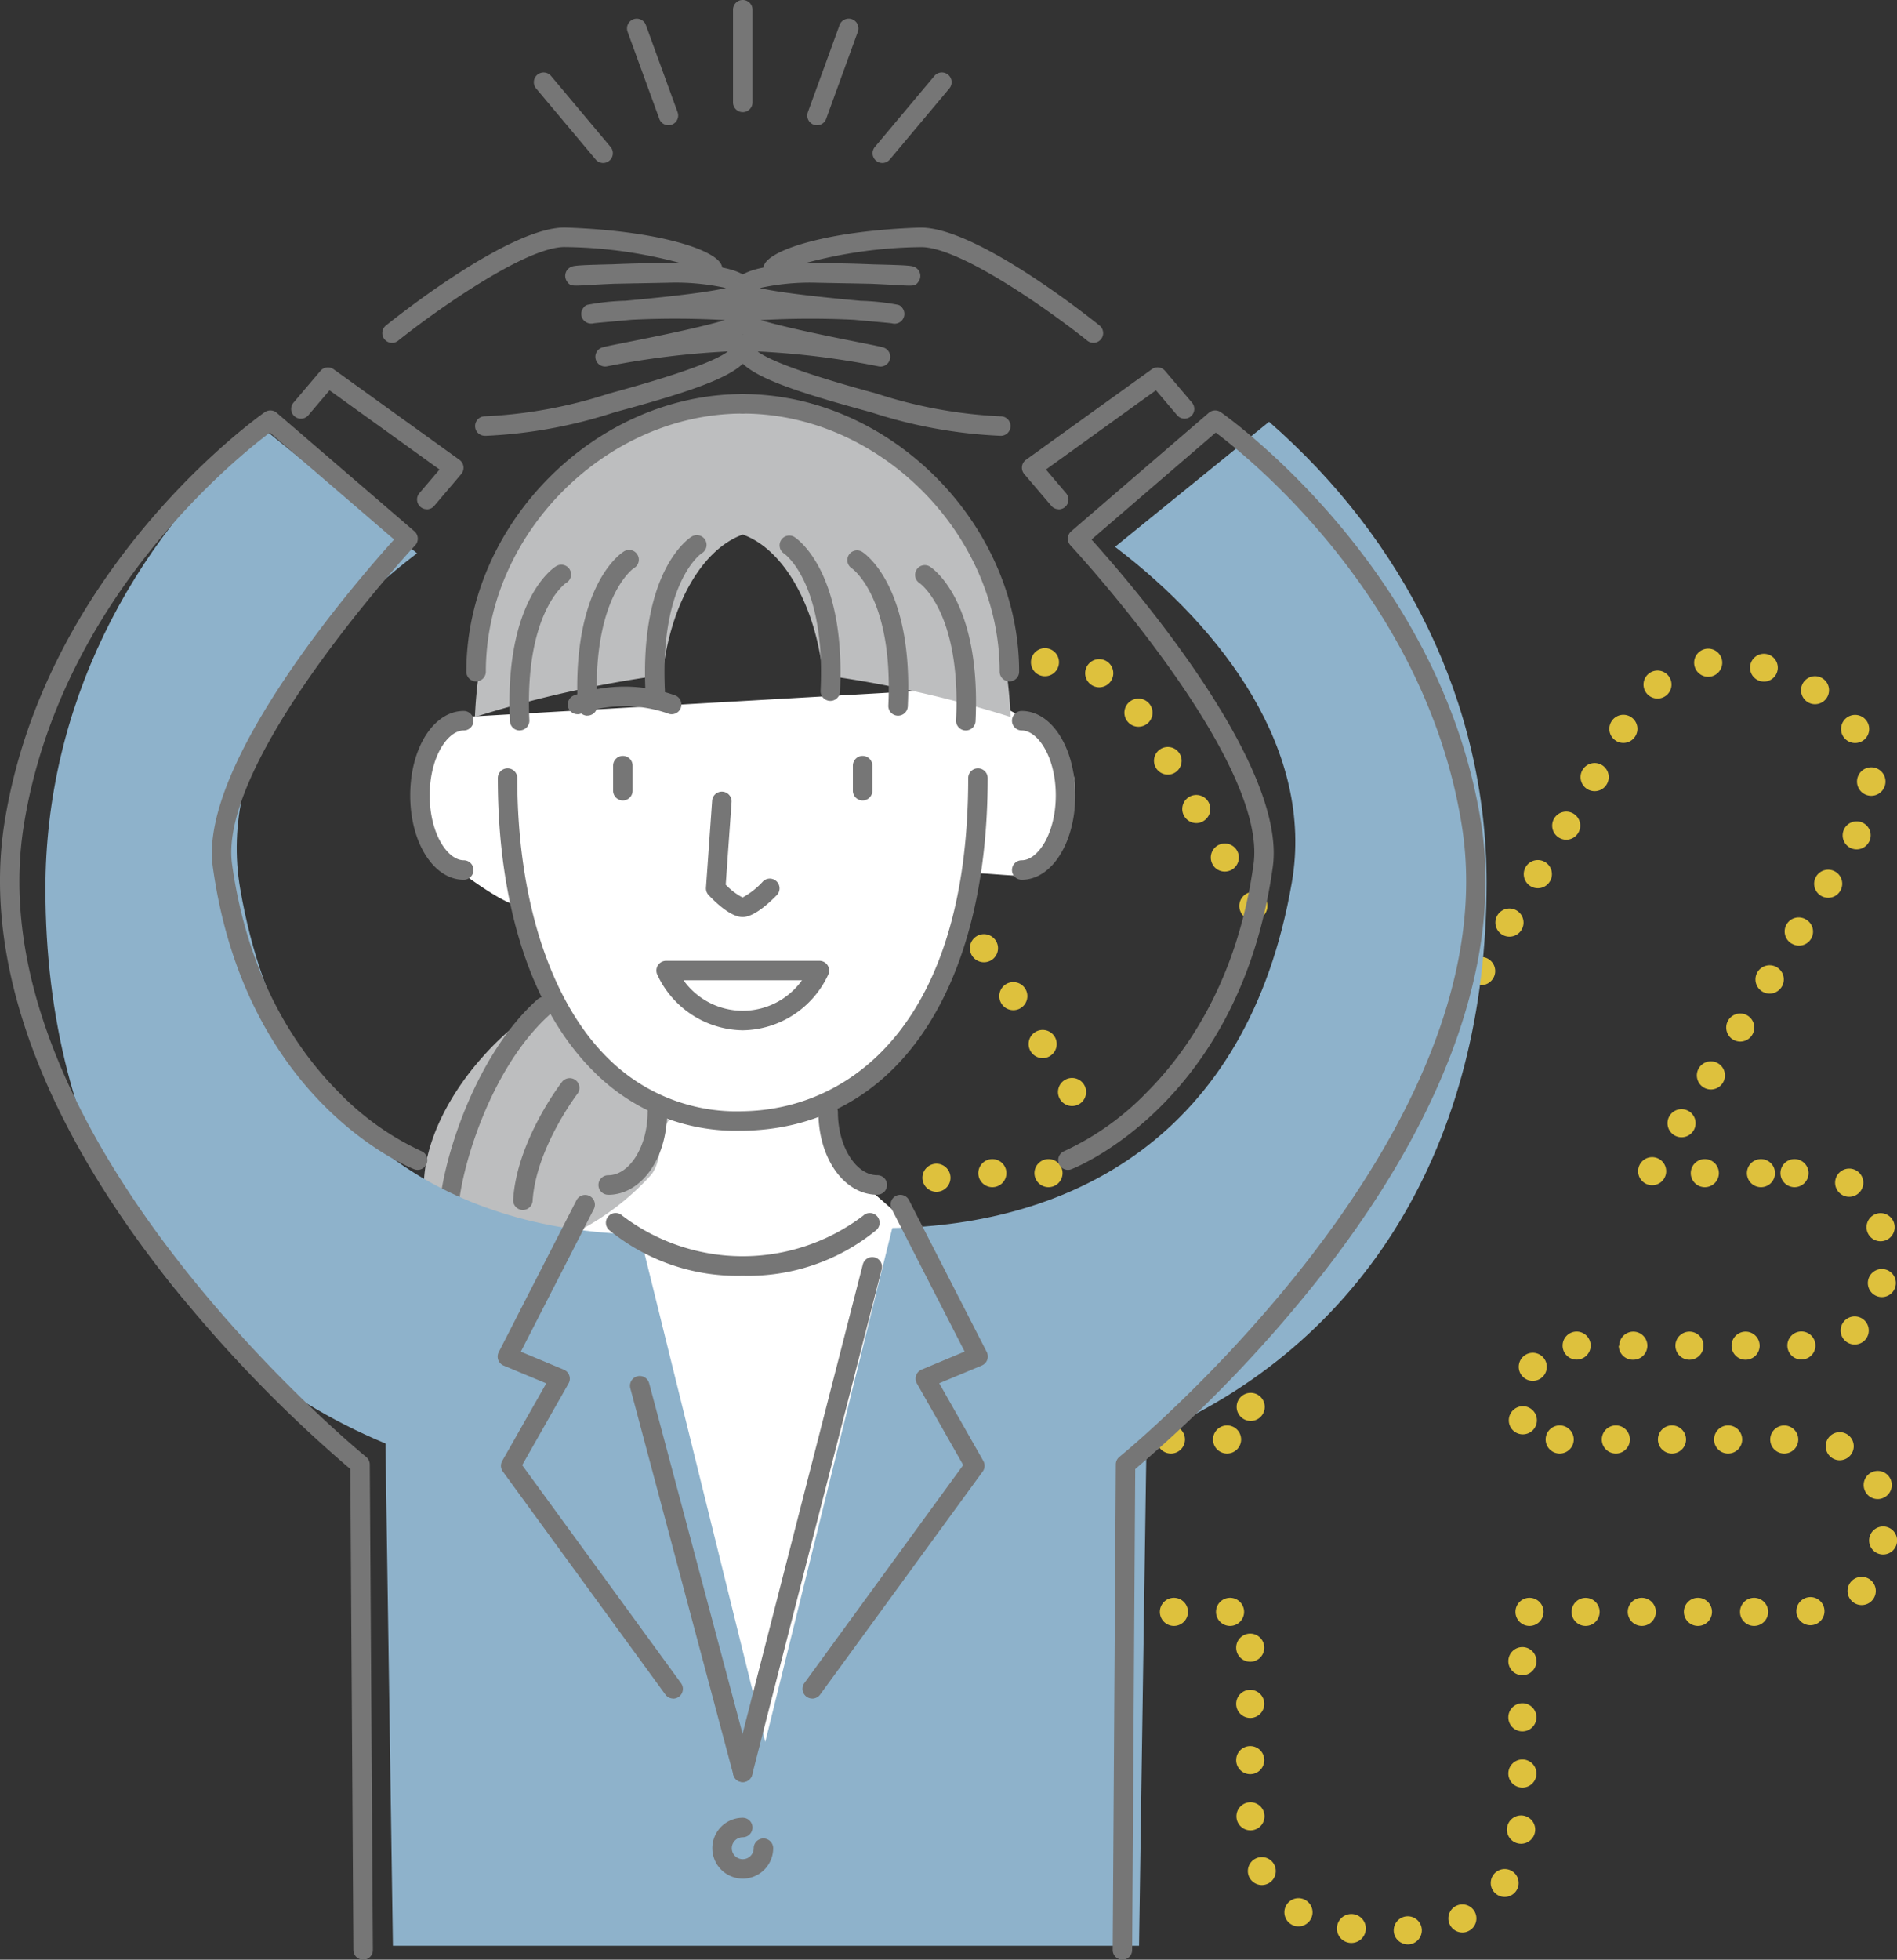 <svg id="グループ_2444" data-name="グループ 2444" xmlns="http://www.w3.org/2000/svg" xmlns:xlink="http://www.w3.org/1999/xlink" width="138.529" height="143.052" viewBox="0 0 138.529 143.052">
  <rect x="0" y="0" width="138.529" height="143.052" fill="#333333" stroke="none"/>
  <defs>
    <clipPath id="clip-path">
      <rect id="長方形_1724" data-name="長方形 1724" width="138.529" height="143.052" fill="none"/>
    </clipPath>
  </defs>
  <g id="グループ_2443" data-name="グループ 2443" clip-path="url(#clip-path)">
    <path id="パス_3562" data-name="パス 3562" d="M33.85,52.338s-7.286,6.133,0,11.467,4.189,0,4.189,0,2.608,15.646,9.794,17.168c.567.129-9.794,8.352-9.794,8.352l13.14,42.266,10.994,3.174,4.176-45.439L61.18,84.807l-1.2-3.834A19.752,19.752,0,0,0,70.923,63.8c-.026-.252,4.607.414,4.644,0s4.249-4.389,2.539-8.031-8.218-5.492-8.218-5.492Z" fill="#fff"/>
    <path id="パス_3520" data-name="パス 3520" d="M168.67,187.955a1.026,1.026,0,1,1,1.094.953h-.071a1.029,1.029,0,0,1-1.024-.953m-3.2.843a1.056,1.056,0,1,1,.131.005,1.142,1.142,0,0,1-.131-.005m7.271-1.38a1.024,1.024,0,1,1,1.344.537.944.944,0,0,1-.4.085,1.026,1.026,0,0,1-.943-.622m-11.55.035a1.028,1.028,0,1,1,.516.141,1.013,1.013,0,0,1-.516-.141m15.038-2.163a1.018,1.018,0,1,1,.537.156,1.008,1.008,0,0,1-.537-.156M158.1,183.966h0a1.02,1.02,0,1,1,.938.612,1.032,1.032,0,0,1-.938-.612m19.764-2.408a1.033,1.033,0,1,1,.111.005.826.826,0,0,1-.111-.005m-20.682-1.952a1.025,1.025,0,1,1,1.069.978h-.045a1.022,1.022,0,0,1-1.024-.978m19.855-3.166a1.026,1.026,0,1,1,1.024,1.024,1.026,1.026,0,0,1-1.024-1.024m-19.875-.983a1.026,1.026,0,1,1,1.028,1.029,1.026,1.026,0,0,1-1.028-1.029m19.875-3.121a1.026,1.026,0,1,1,1.024,1.024,1.021,1.021,0,0,1-1.024-1.024m-19.875-.978a1.026,1.026,0,1,1,1.028,1.024,1.03,1.03,0,0,1-1.028-1.024m19.875-3.126a1.026,1.026,0,1,1,1.024,1.029,1.021,1.021,0,0,1-1.024-1.029m-19.875-.978a1.026,1.026,0,1,1,1.028,1.024,1.03,1.03,0,0,1-1.028-1.024m36.794-2.614a1.026,1.026,0,1,1,1.024,1.024,1.026,1.026,0,0,1-1.024-1.024m-4.1,0a1.026,1.026,0,1,1,1.029,1.024,1.027,1.027,0,0,1-1.029-1.024m-4.1,0a1.026,1.026,0,1,1,1.029,1.024,1.03,1.03,0,0,1-1.029-1.024m-4.1,0a1.024,1.024,0,1,1,1.024,1.024,1.026,1.026,0,0,1-1.024-1.024m-4.1,0a1.026,1.026,0,1,1,1.024,1.024,1.026,1.026,0,0,1-1.024-1.024m-21.867,0a1.026,1.026,0,1,1,1.024,1.024,1.026,1.026,0,0,1-1.024-1.024m-4.1,0a1.026,1.026,0,1,1,1.024,1.024,1.026,1.026,0,0,1-1.024-1.024m46.487.04a1.026,1.026,0,1,1,1.114.928.609.609,0,0,1-.1.005,1.029,1.029,0,0,1-1.019-.933m4.025-.853a1.031,1.031,0,1,1,.742.316,1.029,1.029,0,0,1-.742-.316m2.207-3.382a1.023,1.023,0,1,1,.1.005.679.679,0,0,1-.1-.005m-1.254-4.712a1.027,1.027,0,1,1,1.315.607.962.962,0,0,1-.351.065,1.02,1.02,0,0,1-.964-.672m-2.182-2.233a1.024,1.024,0,1,1,1.324-.587,1.032,1.032,0,0,1-.958.657.95.95,0,0,1-.366-.07m-4.706-1.45a1.024,1.024,0,1,1,1.024,1.029,1.021,1.021,0,0,1-1.024-1.029m-4.1,0a1.026,1.026,0,1,1,1.024,1.029,1.021,1.021,0,0,1-1.024-1.029m-4.1,0a1.026,1.026,0,1,1,1.029,1.029,1.026,1.026,0,0,1-1.029-1.029m-4.1,0a1.026,1.026,0,1,1,1.029,1.029,1.026,1.026,0,0,1-1.029-1.029m-4.1,0a1.026,1.026,0,1,1,1.029,1.029,1.026,1.026,0,0,1-1.029-1.029m-24.29,0a1.026,1.026,0,1,1,1.029,1.029,1.026,1.026,0,0,1-1.029-1.029m-4.1,0a1.026,1.026,0,1,1,1.029,1.029,1.026,1.026,0,0,1-1.029-1.029m25.7-1.4a1.026,1.026,0,1,1,1.024,1.029,1.021,1.021,0,0,1-1.024-1.029m-19.875-.973a1.026,1.026,0,1,1,1.028,1.024,1.03,1.03,0,0,1-1.028-1.024m21.1-2.047a1.025,1.025,0,1,1,.527.145,1.006,1.006,0,0,1-.527-.145m-22.193-1.189a1.026,1.026,0,1,1,1.409.351,1,1,0,0,1-.527.146,1.026,1.026,0,0,1-.883-.5m37.235-1.229a1.026,1.026,0,1,1,1.024,1.024,1.021,1.021,0,0,1-1.024-1.024m-4.1,0a1.026,1.026,0,1,1,1.029,1.024,1.026,1.026,0,0,1-1.029-1.024m-4.1,0a1.026,1.026,0,1,1,1.029,1.024A1.026,1.026,0,0,1,185.1,145.2m-4.1,0a1.024,1.024,0,1,1,1.024,1.024A1.022,1.022,0,0,1,181,145.2m-28.775,0a1.026,1.026,0,1,1,1.024,1.024,1.021,1.021,0,0,1-1.024-1.024m45.188.03a1.024,1.024,0,1,1,2.047-.075,1.014,1.014,0,0,1-.983,1.059.122.122,0,0,1-.04.005,1.025,1.025,0,0,1-1.024-.988m4.074-.547a1.027,1.027,0,1,1,1.436.251,1.045,1.045,0,0,1-.592.186,1.03,1.03,0,0,1-.843-.437m2.65-3.041a1.024,1.024,0,1,1,.171.015,1.022,1.022,0,0,1-.171-.015m-.918-4.857h0a1.027,1.027,0,1,1,1.229.773,1.212,1.212,0,0,1-.231.025,1.026,1.026,0,0,1-1-.8m-1.772-2.564a1.03,1.03,0,1,1,.487.12,1,1,0,0,1-.487-.12m-67.15-.968a1.025,1.025,0,1,1,1.28.677,1.043,1.043,0,0,1-.3.045,1.024,1.024,0,0,1-.978-.723m62.61-.637a1.026,1.026,0,1,1,1.028,1.024,1.03,1.03,0,0,1-1.028-1.024m-2.449,0a1.026,1.026,0,1,1,1.024,1.024,1.026,1.026,0,0,1-1.024-1.024m-4.1,0a1.026,1.026,0,1,1,1.024,1.024,1.026,1.026,0,0,1-1.024-1.024m-47.928,0a1.026,1.026,0,1,1,1.029,1.024,1.03,1.03,0,0,1-1.029-1.024m-4.1,0a1.026,1.026,0,1,1,1.024,1.024,1.026,1.026,0,0,1-1.024-1.024m48.671.728a1.025,1.025,0,1,1,1.41-.336,1.014,1.014,0,0,1-.873.487,1,1,0,0,1-.537-.151m2.148-3.5a1.026,1.026,0,1,1,1.409-.336,1.028,1.028,0,0,1-1.409.336M144.3,127.222a1.026,1.026,0,1,1,1.415.341,1.061,1.061,0,0,1-.537.151,1.032,1.032,0,0,1-.878-.492m46.994-.868a1.026,1.026,0,1,1,1.41-.341,1.025,1.025,0,0,1-1.41.341m-49.137-2.629a1.027,1.027,0,1,1,1.409.336.988.988,0,0,1-.531.156,1.03,1.03,0,0,1-.878-.492m51.28-.868a1.024,1.024,0,1,1,.537.151,1.048,1.048,0,0,1-.537-.151m-53.422-2.629a1.025,1.025,0,1,1,1.41.336,1,1,0,0,1-.537.151,1.012,1.012,0,0,1-.873-.487m55.564-.873a1.035,1.035,0,1,1,.537.151,1.014,1.014,0,0,1-.537-.151m-21.048-.607a1.028,1.028,0,1,1,.516.14,1.014,1.014,0,0,1-.516-.14m-36.663-2.017a1.027,1.027,0,1,1,1.415.336,1.064,1.064,0,0,1-.537.151,1.038,1.038,0,0,1-.878-.487m59.86-.873a1.024,1.024,0,1,1,1.069-1.746,1.016,1.016,0,0,1,.341,1.4,1.024,1.024,0,0,1-1.409.341M176.6,115.21a1.028,1.028,0,1,1,.517.14,1.014,1.014,0,0,1-.517-.14m-19.067-1.581a1.027,1.027,0,1,1,1.4.366,1.046,1.046,0,0,1-.522.14,1.02,1.02,0,0,1-.883-.507m42.328-1.269a1.025,1.025,0,1,1,1.41-.336,1.012,1.012,0,0,1-.873.487,1.032,1.032,0,0,1-.537-.151m-21.185-.687a1.028,1.028,0,1,1,.517.141,1.031,1.031,0,0,1-.517-.141m-23.221-1.581a1.024,1.024,0,1,1,1.4.366,1.046,1.046,0,0,1-.522.14,1.02,1.02,0,0,1-.883-.507m46.553-1.229a1.023,1.023,0,1,1,1.385-.437h-.005a1.017,1.017,0,0,1-.908.552,1,1,0,0,1-.472-.115m-21.254-.733a1.024,1.024,0,1,1,1.4-.361,1.018,1.018,0,0,1-1.4.361m-27.376-1.576a1.024,1.024,0,1,1,1.4.361.975.975,0,0,1-.517.146,1.03,1.03,0,0,1-.883-.507m50.16-1.485a1.04,1.04,0,1,1,.02,0Zm-20.707-.477a1.028,1.028,0,1,1,.522.14,1.027,1.027,0,0,1-.522-.14m-31.53-1.581a1.009,1.009,0,1,1,.883.512,1.018,1.018,0,0,1-.883-.512m50.216-2.248a1.027,1.027,0,1,1,1.425.281,1.044,1.044,0,0,1-.572.171,1.022,1.022,0,0,1-.853-.452m-16.609.291a1.021,1.021,0,0,1-.331-1.41V99.64a1.024,1.024,0,0,1,1.742,1.079,1.012,1.012,0,0,1-.873.487,1,1,0,0,1-.537-.151m-35.72-1.475a1.027,1.027,0,1,1,1.43.266,1.046,1.046,0,0,1-.583.181,1.027,1.027,0,0,1-.847-.447m49.689-1.37a1.022,1.022,0,1,1,.562.171,1,1,0,0,1-.562-.171m-11.7-.582a1.022,1.022,0,1,1,.762.341,1.025,1.025,0,0,1-.762-.341m-40.507-.612h0a1.027,1.027,0,1,1,.5.13,1.015,1.015,0,0,1-.5-.13m48.776-.321a1.014,1.014,0,1,1,.261.035,1.169,1.169,0,0,1-.261-.035m-4.827-1.239a1.026,1.026,0,1,1,1.124.918c-.041,0-.07.005-.105.005a1.024,1.024,0,0,1-1.019-.923m-48.434-.105a1.024,1.024,0,1,1,1.058.988h-.035a1.02,1.02,0,0,1-1.024-.988" transform="translate(-66.89 -46.977)" fill="#dec13d"/>
    <path id="パス_3521" data-name="パス 3521" d="M156.148,177.4c.04.072.071.141.108.212.064-.1.122-.2.179-.3-.094.03-.189.06-.287.089" transform="translate(-77.799 -88.342)" fill="#bdbebf"/>
    <path id="パス_3522" data-name="パス 3522" d="M66.086,149.568a20.272,20.272,0,0,1,4.882-3.978c1.8,2.891,5.723,6.5,8.616,8.722-.749.926-.424,3.016-1.345,4.035-4.563,5.048-11.764,7.161-14.842,4.742s-1.875-8.472,2.689-13.52" transform="translate(-30.737 -72.539)" fill="#bdbebf"/>
    <path id="パス_3523" data-name="パス 3523" d="M88.714,58.083h-.076c-11.225,0-18.968,10.275-19.521,23.194a82.542,82.542,0,0,1,13.7-3.058c.558-5.131,2.889-9.194,5.861-10.258,2.973,1.064,5.3,5.126,5.861,10.258a82.548,82.548,0,0,1,13.7,3.058c-.553-12.918-8.3-23.194-19.521-23.194" transform="translate(-34.437 -28.939)" fill="#bdbebf"/>
    <path id="パス_3524" data-name="パス 3524" d="M64.965,162.7a.715.715,0,0,1-.283-.059,1.314,1.314,0,0,1-.7-1.1c-.4-2.522,2-11.767,7.131-16.33a.711.711,0,0,1,.945,1.063c-5.094,4.529-7.159,13.753-6.653,15.154a.712.712,0,0,1-.44,1.271m.462-1.217h0Zm-.179-.148h0" transform="translate(-31.857 -72.262)" fill="#767676"/>
    <path id="パス_3525" data-name="パス 3525" d="M75.393,166.473l-.046,0a.712.712,0,0,1-.664-.756c.274-4.277,3.431-8.414,3.564-8.589a.711.711,0,1,1,1.127.868c-.031.04-3.026,3.973-3.271,7.812a.712.712,0,0,1-.709.666" transform="translate(-37.209 -78.15)" fill="#767676"/>
    <path id="パス_3526" data-name="パス 3526" d="M89.942,113.222a.712.712,0,0,1-.711-.711v-1.83a.711.711,0,1,1,1.423,0v1.83a.712.712,0,0,1-.711.711" transform="translate(-44.458 -54.791)" fill="#767676"/>
    <path id="パス_3527" data-name="パス 3527" d="M147.995,115.754a.711.711,0,1,1,0-1.423c1.176,0,2.487-1.945,2.487-4.737s-1.311-4.738-2.487-4.738a.711.711,0,1,1,0-1.423c2.192,0,3.909,2.706,3.909,6.161s-1.718,6.16-3.909,6.16" transform="translate(-73.383 -51.535)" fill="#767676"/>
    <path id="パス_3528" data-name="パス 3528" d="M124.84,113.222a.712.712,0,0,1-.712-.711v-1.83a.711.711,0,1,1,1.423,0v1.83a.712.712,0,0,1-.711.711" transform="translate(-61.846 -54.791)" fill="#767676"/>
    <path id="パス_3529" data-name="パス 3529" d="M90.094,138.233a14.6,14.6,0,0,1-10.607-4.291c-4.537-4.474-7.036-12.092-7.036-21.453a.711.711,0,1,1,1.423,0c0,8.846,2.41,16.3,6.612,20.441a13.292,13.292,0,0,0,9.842,3.879c7.963-.112,16.473-6.559,16.473-24.32a.711.711,0,1,1,1.423,0c0,15.724-6.85,25.587-17.876,25.742l-.254,0" transform="translate(-36.098 -55.692)" fill="#767676"/>
    <path id="パス_3530" data-name="パス 3530" d="M63.612,115.754c-2.192,0-3.91-2.706-3.91-6.16s1.718-6.161,3.91-6.161a.711.711,0,1,1,0,1.423c-1.177,0-2.487,1.945-2.487,4.738s1.31,4.737,2.487,4.737a.711.711,0,1,1,0,1.423" transform="translate(-29.746 -51.535)" fill="#767676"/>
    <path id="パス_3531" data-name="パス 3531" d="M83.351,101.9a.711.711,0,0,1-.294-1.36,10.943,10.943,0,0,1,7.457,0,.711.711,0,0,1-.586,1.3,9.61,9.61,0,0,0-6.285,0,.713.713,0,0,1-.293.063" transform="translate(-41.174 -49.765)" fill="#767676"/>
    <path id="パス_3532" data-name="パス 3532" d="M105.421,124.325c-.837,0-1.913-1-2.483-1.605a.71.71,0,0,1-.193-.539l.45-6.349a.711.711,0,0,1,1.419.1l-.427,6.028a4.738,4.738,0,0,0,1.23.937,5.642,5.642,0,0,0,1.479-1.163.711.711,0,0,1,1.021.991c-.571.587-1.649,1.575-2.466,1.6h-.029" transform="translate(-51.191 -57.383)" fill="#767676"/>
    <path id="パス_3533" data-name="パス 3533" d="M123.41,167.122c-2.411,0-4.3-2.647-4.3-6.027a.711.711,0,0,1,1.423,0c0,2.5,1.318,4.6,2.878,4.6a.711.711,0,1,1,0,1.423" transform="translate(-59.345 -79.91)" fill="#767676"/>
    <path id="パス_3534" data-name="パス 3534" d="M87.809,167.122a.711.711,0,0,1,0-1.423c1.56,0,2.878-2.108,2.878-4.6a.711.711,0,0,1,1.423,0c0,3.379-1.889,6.027-4.3,6.027" transform="translate(-43.396 -79.91)" fill="#767676"/>
    <path id="パス_3535" data-name="パス 3535" d="M101.836,144.853a6.987,6.987,0,0,1-6.234-4.047.712.712,0,0,1,.639-1.025h11.191a.711.711,0,0,1,.639,1.025,6.987,6.987,0,0,1-6.234,4.047M97.509,141.2a5.318,5.318,0,0,0,8.654,0Z" transform="translate(-47.597 -69.645)" fill="#767676"/>
    <path id="パス_3536" data-name="パス 3536" d="M74.892,94.283a.712.712,0,0,1-.71-.678c-.42-8.823,3.178-11.187,3.332-11.283a.711.711,0,1,1,.756,1.2c-.023.016-3.043,2.119-2.667,10.011a.711.711,0,0,1-.677.744h-.034" transform="translate(-36.944 -40.962)" fill="#767676"/>
    <path id="パス_3537" data-name="パス 3537" d="M84.754,92.133a.712.712,0,0,1-.71-.678c-.42-8.823,3.178-11.187,3.332-11.283a.711.711,0,1,1,.756,1.2c-.023.016-3.043,2.119-2.666,10.011a.712.712,0,0,1-.677.744h-.034" transform="translate(-41.857 -39.891)" fill="#767676"/>
    <path id="パス_3538" data-name="パス 3538" d="M94.615,89.981a.712.712,0,0,1-.71-.678c-.42-8.823,3.178-11.187,3.332-11.283a.711.711,0,1,1,.756,1.2c-.023.016-3.043,2.119-2.667,10.011a.711.711,0,0,1-.677.744h-.034" transform="translate(-46.771 -38.819)" fill="#767676"/>
    <path id="パス_3539" data-name="パス 3539" d="M136.885,94.284h-.034a.711.711,0,0,1-.677-.744c.376-7.892-2.644-10-2.674-10.016a.715.715,0,0,1-.207-.981.707.707,0,0,1,.971-.219c.154.1,3.752,2.46,3.331,11.283a.712.712,0,0,1-.71.678" transform="translate(-66.356 -40.963)" fill="#767676"/>
    <path id="パス_3540" data-name="パス 3540" d="M127.024,92.134h-.034a.711.711,0,0,1-.677-.744c.376-7.892-2.644-10-2.674-10.016a.715.715,0,0,1-.207-.981.708.708,0,0,1,.971-.219c.154.1,3.752,2.46,3.331,11.283a.712.712,0,0,1-.71.678" transform="translate(-61.442 -39.892)" fill="#767676"/>
    <path id="パス_3541" data-name="パス 3541" d="M117.163,89.982h-.034a.711.711,0,0,1-.677-.744c.376-7.892-2.644-10-2.674-10.016a.715.715,0,0,1-.207-.981.707.707,0,0,1,.971-.219c.154.1,3.752,2.46,3.331,11.283a.712.712,0,0,1-.71.678" transform="translate(-56.529 -38.82)" fill="#767676"/>
    <path id="パス_3542" data-name="パス 3542" d="M68.582,78.306a.712.712,0,0,1-.711-.711c0-10.8,9.432-20.265,20.185-20.265a.711.711,0,1,1,0,1.422c-9.995,0-18.762,8.8-18.762,18.843a.712.712,0,0,1-.711.711" transform="translate(-33.816 -28.564)" fill="#767676"/>
    <path id="パス_3543" data-name="パス 3543" d="M126.863,78.306a.712.712,0,0,1-.711-.711c0-10.038-8.767-18.843-18.761-18.843a.711.711,0,1,1,0-1.422c10.752,0,20.184,9.47,20.184,20.265a.712.712,0,0,1-.711.711" transform="translate(-53.152 -28.564)" fill="#767676"/>
    <path id="パス_3544" data-name="パス 3544" d="M31.445,135.94l.543,36.664H86.475l.55-37.132c16.036-6.667,24.83-21.554,24.83-40.482,0-13.167-6.092-25.084-15.887-33.63L84.721,70.488C92.634,76.5,99.288,85.4,97.632,94.99c-3.245,18.792-16.364,24.987-29.177,25.223l-9.277,37.513L50.016,120.68c-12.813-.235-25.932-6.431-29.178-25.222-1.656-9.593,5-18.488,12.912-24.5L22.5,61.828c-9.8,8.545-15.887,20.463-15.887,33.63,0,18.928,8.793,33.815,24.829,40.482" transform="translate(-3.296 -30.572)" fill="#8eb2cb"/>
    <path id="パス_3545" data-name="パス 3545" d="M105.892,268.892a2.221,2.221,0,1,1,0-4.442.711.711,0,1,1,0,1.423.8.8,0,1,0,.8.8.711.711,0,0,1,1.423,0,2.224,2.224,0,0,1-2.221,2.221" transform="translate(-51.653 -131.76)" fill="#767676"/>
    <path id="パス_3546" data-name="パス 3546" d="M99.921,229.82a.712.712,0,0,1-.687-.528l-7.523-28.215a.711.711,0,0,1,1.375-.367l7.523,28.216a.711.711,0,0,1-.5.871.724.724,0,0,1-.184.024" transform="translate(-45.682 -99.739)" fill="#767676"/>
    <path id="パス_3547" data-name="パス 3547" d="M117.507,210.6a.712.712,0,0,1-.575-1.13l11.6-15.916-3.385-5.96a.711.711,0,0,1,.344-1.007l3.145-1.317-5.329-10.407a.711.711,0,0,1,1.266-.649l5.678,11.09a.711.711,0,0,1-.358.98l-3.113,1.3L130,193.253a.71.71,0,0,1-.043.77L118.082,210.31a.71.71,0,0,1-.575.293" transform="translate(-58.193 -86.61)" fill="#767676"/>
    <path id="パス_3548" data-name="パス 3548" d="M63.131,48.307a.711.711,0,0,1-.043-1.421,34.252,34.252,0,0,0,9.05-1.645c.022-.008.044-.015.066-.021,6.073-1.643,8.051-2.585,8.669-3.071a60.623,60.623,0,0,0-8.83,1.089.711.711,0,0,1-.346-1.377c.215-.067.764-.177,1.886-.4,1.578-.313,5.119-1.015,7.079-1.6a64.526,64.526,0,0,0-6.833-.023l-1.261.115c-.684.061-1.332.118-1.5.144a.737.737,0,0,1-.555-.086.7.7,0,0,1-.192-1.04.517.517,0,0,1,.32-.229,17.019,17.019,0,0,1,2.731-.29c2.1-.192,5.73-.55,7.362-.931a17.1,17.1,0,0,0-4.216-.388l-1.838.035c-.692.013-1.443.027-2.142.042-.607.026-1.254.058-1.947.1-1.121.064-1.239.071-1.473-.279A.712.712,0,0,1,69.382,36c.21-.108.409-.152,3.054-.211,1.56-.066,2.893-.091,4.026-.079l.912-.021a33.588,33.588,0,0,0-8.35-1.16c-2.9-.092-9.82,4.9-12.229,6.837a.711.711,0,0,1-.892-1.108c.929-.747,9.2-7.3,13.17-7.15,6.536.228,10.7,1.54,11.3,2.659a.951.951,0,0,1,.094.258c1.586.314,2.134.841,2.251,1.5a.853.853,0,0,1-.17.674,1.425,1.425,0,0,1-.6.419,2.982,2.982,0,0,1,.74.227.987.987,0,0,1,.535.608.87.87,0,0,1-.1.7,2.38,2.38,0,0,1-1.2.774.977.977,0,0,1,.244.121.9.9,0,0,1,.378.612c.249,1.837-3.005,3.054-9.935,4.929a35.328,35.328,0,0,1-9.432,1.722l-.044,0m6.578-11.672h0Z" transform="translate(-27.721 -16.496)" fill="#767676"/>
    <path id="パス_3549" data-name="パス 3549" d="M26.517,172.8a.711.711,0,0,1-.711-.707l-.225-35.109A99.7,99.7,0,0,1,11.7,122.47C2.7,110.838-1.227,99.531.334,89.771c3.005-18.78,18.847-29.828,19.007-29.937a.711.711,0,0,1,.866.048l10.055,8.651a.712.712,0,0,1,.056,1.024c-.145.155-14.436,15.586-13.372,23.268,1.173,8.465,4.861,13.707,7.75,16.613a20.133,20.133,0,0,0,6.063,4.335.711.711,0,0,1-.52,1.324c-.5-.2-12.34-5.025-14.7-22.077-1.049-7.574,10.614-20.978,13.241-23.887l-9.072-7.806C17.163,63.237,4.367,73.573,1.738,90c-3.632,22.7,24.711,45.869,25,46.1a.71.71,0,0,1,.264.549l.227,35.441a.711.711,0,0,1-.706.716h0" transform="translate(0 -29.75)" fill="#767676"/>
    <path id="パス_3550" data-name="パス 3550" d="M52.279,63.8a.712.712,0,0,1-.542-1.172L53.21,60.9l-8.034-5.782-1.547,1.822a.711.711,0,1,1-1.084-.921l1.972-2.323a.712.712,0,0,1,.957-.117l9.193,6.615a.712.712,0,0,1,.127,1.038l-1.972,2.323a.711.711,0,0,1-.543.251" transform="translate(-21.113 -26.627)" fill="#767676"/>
    <path id="パス_3551" data-name="パス 3551" d="M85.246,210.6a.71.71,0,0,1-.575-.293L72.8,194.023a.71.71,0,0,1-.043-.77l3.216-5.661-3.113-1.3a.711.711,0,0,1-.358-.98l5.678-11.09a.711.711,0,0,1,1.266.649l-5.329,10.406,3.145,1.317A.711.711,0,0,1,77.6,187.6l-3.385,5.96,11.6,15.916a.712.712,0,0,1-.575,1.13" transform="translate(-36.082 -86.61)" fill="#767676"/>
    <path id="パス_3552" data-name="パス 3552" d="M98.194,181.067a14.753,14.753,0,0,1-9.735-3.316.712.712,0,1,1,.945-1.064,14.545,14.545,0,0,0,17.58,0,.712.712,0,1,1,.945,1.064,14.751,14.751,0,0,1-9.735,3.316" transform="translate(-43.955 -87.944)" fill="#767676"/>
    <path id="パス_3553" data-name="パス 3553" d="M125.642,48.307H125.6a35.306,35.306,0,0,1-9.432-1.722c-6.93-1.875-10.185-3.093-9.935-4.93a.9.9,0,0,1,.378-.611.973.973,0,0,1,.244-.12,2.383,2.383,0,0,1-1.2-.774.866.866,0,0,1-.1-.694.984.984,0,0,1,.535-.609,2.956,2.956,0,0,1,.74-.228,1.421,1.421,0,0,1-.6-.419.852.852,0,0,1-.17-.673c.116-.657.665-1.185,2.251-1.5a.954.954,0,0,1,.094-.257c.6-1.118,4.764-2.431,11.3-2.659l.127,0c4.03,0,12.124,6.414,13.043,7.153a.711.711,0,0,1-.891,1.108c-2.409-1.936-9.318-6.934-12.229-6.837a33.593,33.593,0,0,0-8.35,1.16l.914.021c1.133-.011,2.465.013,4.025.079,2.644.06,2.844.1,3.054.211a.711.711,0,0,1,.263,1.029c-.234.347-.349.341-1.471.277-.693-.04-1.341-.072-1.947-.1-.7-.016-1.45-.03-2.141-.042l-1.838-.035a17.1,17.1,0,0,0-4.216.388c1.632.381,5.263.739,7.361.931a17.022,17.022,0,0,1,2.733.29.517.517,0,0,1,.321.229.712.712,0,0,1-.761,1.123c-.186-.026-.82-.082-1.488-.141l-1.272-.116a64.566,64.566,0,0,0-6.822.024c1.96.585,5.5,1.287,7.08,1.6,1.12.223,1.669.333,1.885.4a.711.711,0,0,1-.346,1.377,59.231,59.231,0,0,0-8.837-1.09c.609.479,2.578,1.422,8.676,3.072.022.006.045.014.066.022a34.235,34.235,0,0,0,9.05,1.644.711.711,0,0,1-.043,1.421" transform="translate(-52.573 -16.496)" fill="#767676"/>
    <path id="パス_3554" data-name="パス 3554" d="M158.687,172.8h0a.711.711,0,0,1-.706-.715l.227-35.441a.71.71,0,0,1,.264-.549c.287-.231,28.63-23.4,25-46.1-2.628-16.423-15.425-26.759-17.968-28.668l-9.072,7.806c2.627,2.909,14.29,16.313,13.241,23.887-2.361,17.052-14.2,21.88-14.7,22.077a.711.711,0,0,1-.52-1.324,20.138,20.138,0,0,0,6.064-4.335c2.889-2.906,6.578-8.148,7.75-16.613,1.064-7.682-13.227-23.113-13.371-23.268a.712.712,0,0,1,.056-1.024L165,59.882a.713.713,0,0,1,.866-.048c.16.109,16,11.157,19.007,29.937,1.561,9.76-2.368,21.067-11.364,32.7a99.7,99.7,0,0,1-13.883,14.516l-.225,35.109a.711.711,0,0,1-.711.707" transform="translate(-76.726 -29.75)" fill="#767676"/>
    <path id="パス_3555" data-name="パス 3555" d="M151.418,63.8a.709.709,0,0,1-.542-.251L148.9,61.229a.711.711,0,0,1,.126-1.038l9.194-6.615a.712.712,0,0,1,.958.117l1.971,2.323a.711.711,0,0,1-1.085.921l-1.547-1.822L150.486,60.9l1.473,1.735a.711.711,0,0,1-.541,1.172" transform="translate(-74.105 -26.627)" fill="#767676"/>
    <path id="パス_3556" data-name="パス 3556" d="M107.391,8.188a.711.711,0,0,1-.711-.711V.711a.711.711,0,0,1,1.423,0V7.477a.711.711,0,0,1-.711.711" transform="translate(-53.152 0)" fill="#767676"/>
    <path id="パス_3557" data-name="パス 3557" d="M94.285,10.5a.711.711,0,0,1-.668-.468L91.3,3.674a.711.711,0,0,1,1.337-.487l2.314,6.358a.712.712,0,0,1-.668.955" transform="translate(-45.47 -1.355)" fill="#767676"/>
    <path id="パス_3558" data-name="パス 3558" d="M82.759,17.154a.71.71,0,0,1-.546-.254l-4.349-5.183a.711.711,0,0,1,1.09-.915L83.3,15.985a.712.712,0,0,1-.544,1.169" transform="translate(-38.713 -5.256)" fill="#767676"/>
    <path id="パス_3559" data-name="パス 3559" d="M127.705,17.154a.712.712,0,0,1-.544-1.169L131.51,10.8a.711.711,0,1,1,1.09.914L128.251,16.9a.71.71,0,0,1-.545.254" transform="translate(-63.274 -5.256)" fill="#767676"/>
    <path id="パス_3560" data-name="パス 3560" d="M118.2,10.5a.712.712,0,0,1-.668-.955l2.314-6.358a.711.711,0,1,1,1.336.487l-2.314,6.358a.711.711,0,0,1-.668.468" transform="translate(-58.538 -1.355)" fill="#767676"/>
    <path id="パス_3561" data-name="パス 3561" d="M107.392,221.2a.721.721,0,0,1-.177-.023.711.711,0,0,1-.512-.866l9.459-36.9a.711.711,0,0,1,1.378.353l-9.459,36.9a.712.712,0,0,1-.688.535" transform="translate(-53.153 -91.114)" fill="#767676"/>
  </g>
</svg>
